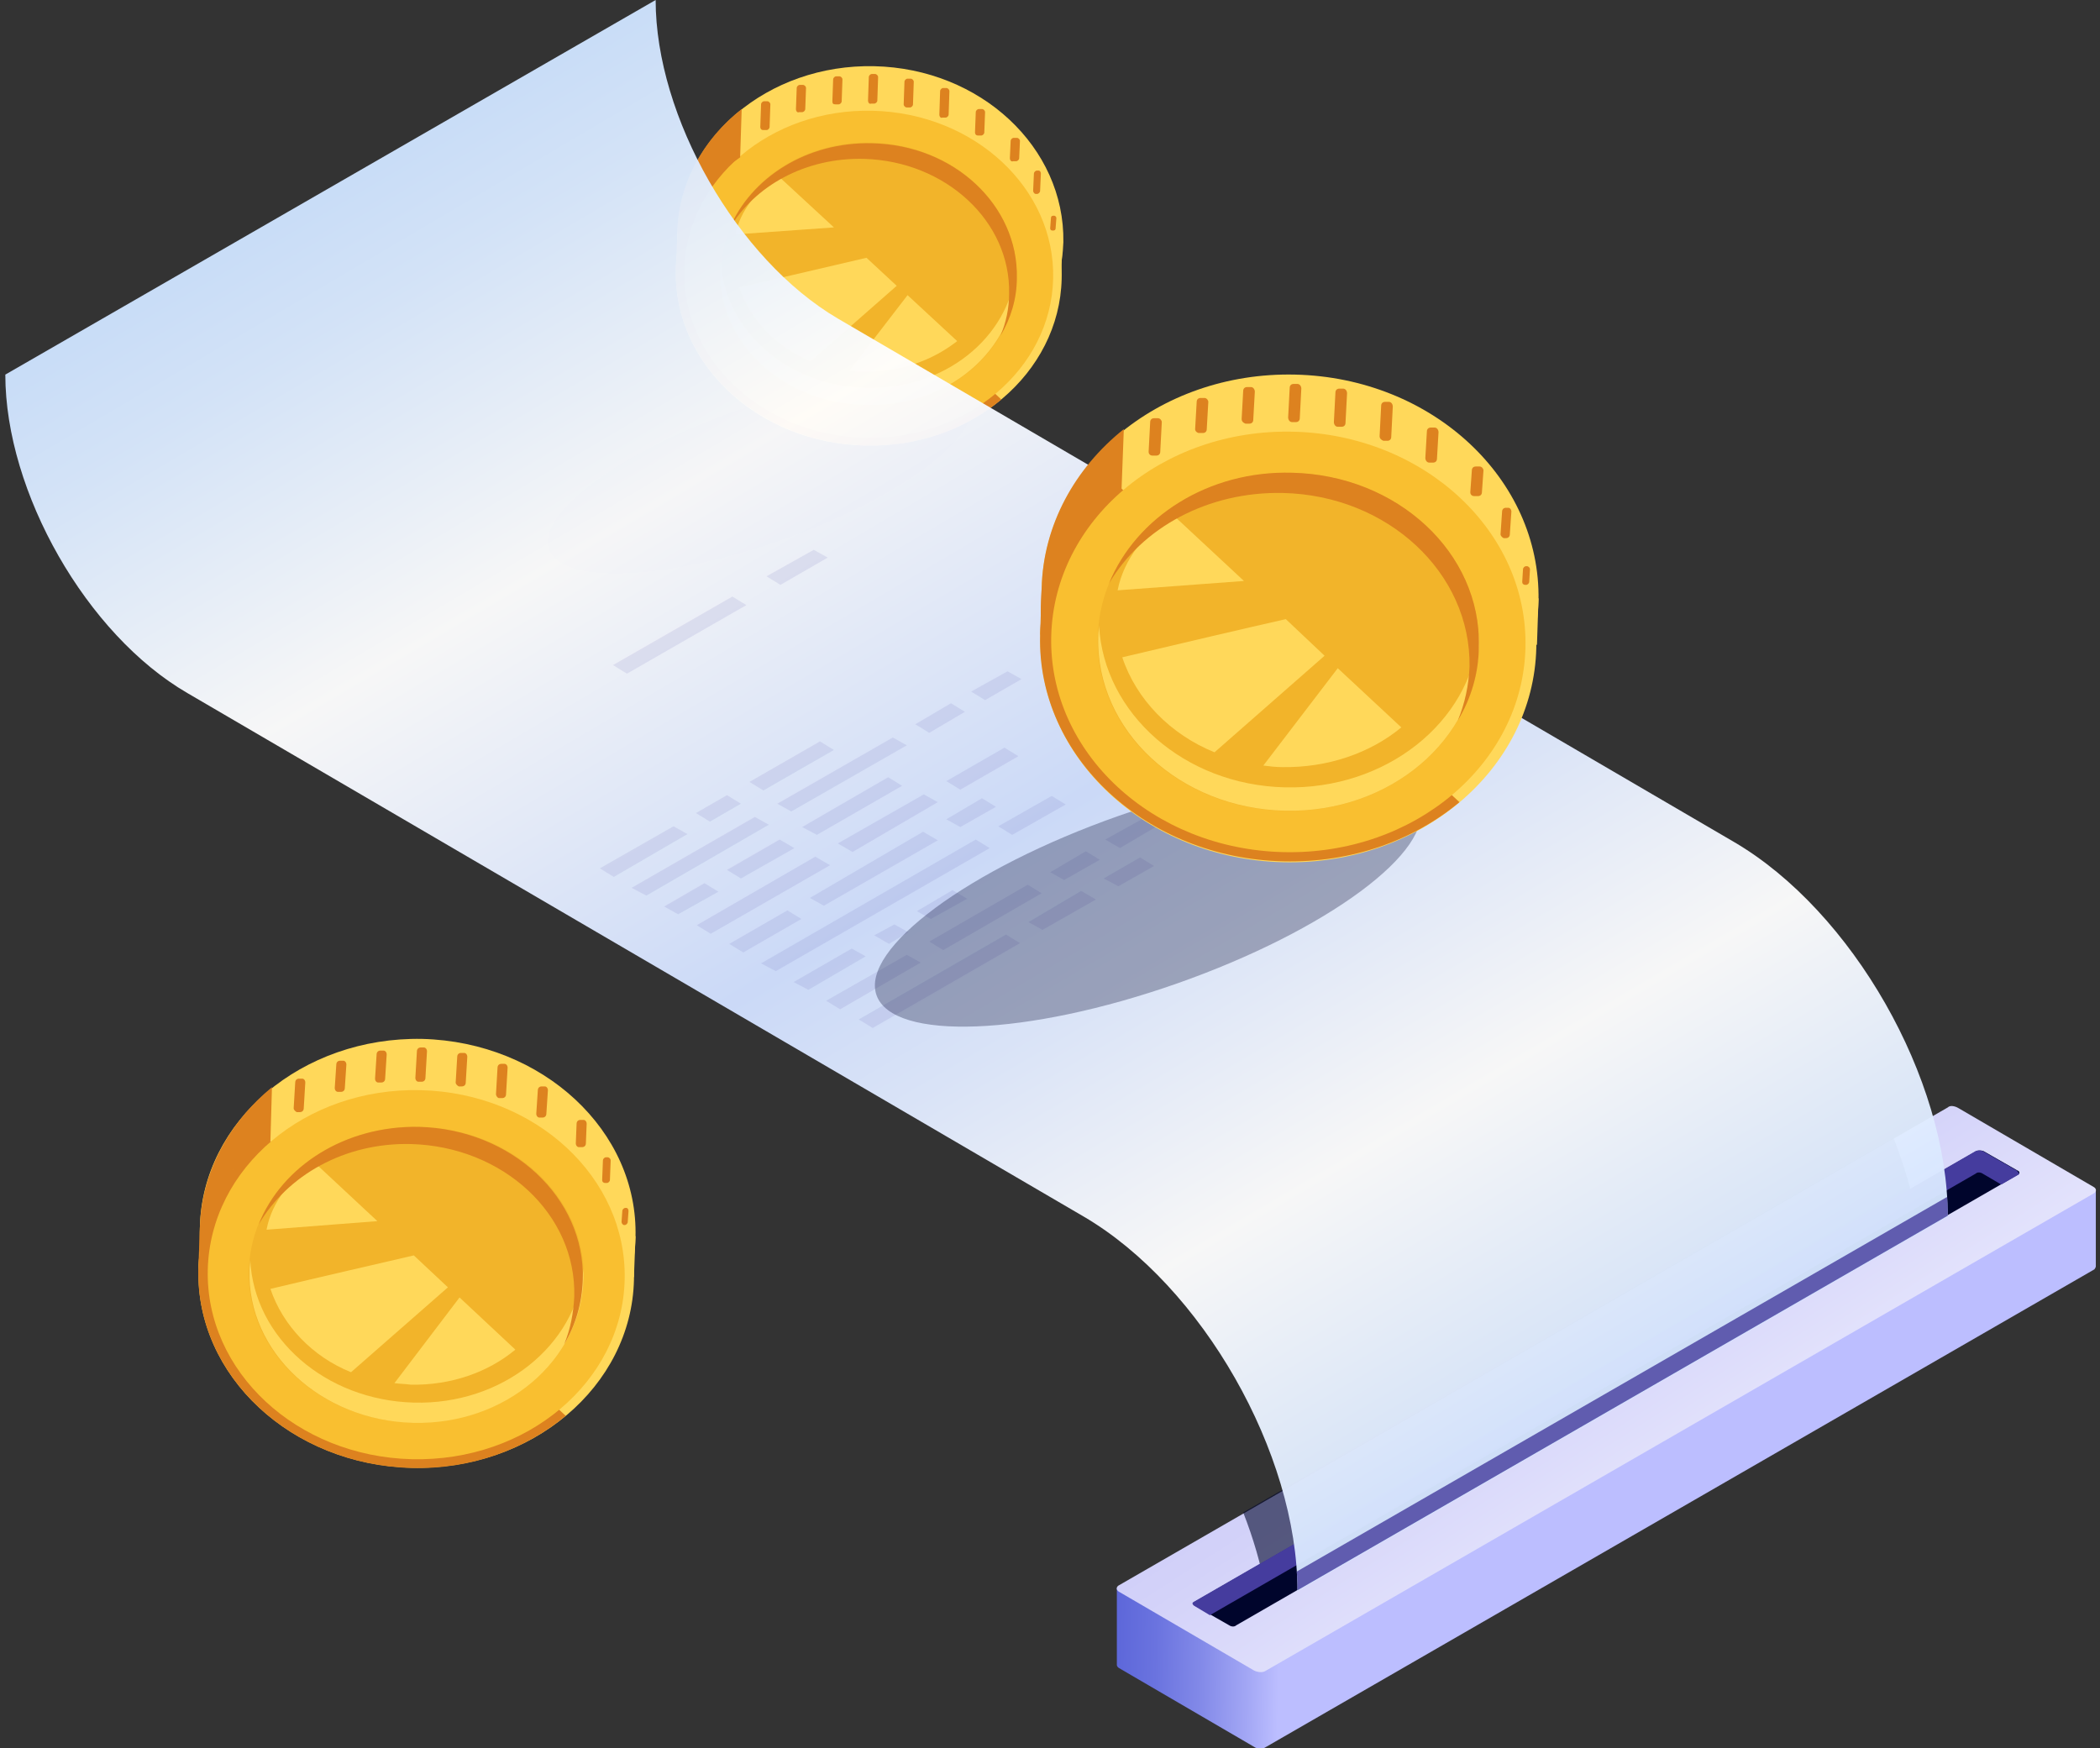 <svg width="221" height="184" viewBox="0 0 221 184" fill="none" xmlns="http://www.w3.org/2000/svg">
<rect x="0" y="0" width="221" height="184" fill="#333333" stroke="none"/>
<g clip-path="url(#clip0)">
<path opacity="0.5" d="M82.312 56.806C94.559 52.5 103.426 45.961 102.116 42.202C100.807 38.442 89.817 38.884 77.57 43.19C65.323 47.496 56.457 54.035 57.767 57.795C59.076 61.554 70.066 61.112 82.312 56.806Z" fill="#00052C"/>
<path d="M71.12 28.44L71.283 24.506L72.181 22.211L72.752 24.096L71.12 28.44Z" fill="#DD821F"/>
<path d="M111.662 29.178L111.825 25.326C111.825 25.326 108.643 28.522 108.643 28.604C108.643 28.686 111.662 29.178 111.662 29.178Z" fill="#FFD85A"/>
<path d="M91.105 40.488C79.93 40.16 71.039 34.505 71.283 24.506C71.528 14.589 80.827 6.721 92.003 6.967C103.178 7.212 112.069 15.49 111.906 25.489C111.58 35.407 102.362 40.734 91.105 40.488Z" fill="#FFD85A"/>
<path d="M111.728 29.351C111.966 19.395 103.067 11.106 91.853 10.836C80.638 10.567 71.355 18.418 71.118 28.374C70.88 38.329 79.779 46.618 90.993 46.888C102.208 47.158 111.491 39.306 111.728 29.351Z" fill="#FFD85A"/>
<path d="M77.238 15.9C73.567 19.097 71.202 23.441 71.12 28.358C70.876 38.276 79.767 46.553 91.024 46.881C96.571 47.045 101.628 45.16 105.381 42.046L77.238 15.9Z" fill="#DD821F"/>
<path d="M110.831 29.329C111.058 19.826 102.552 11.914 91.833 11.656C81.114 11.398 72.241 18.892 72.015 28.395C71.788 37.898 80.294 45.811 91.013 46.069C101.732 46.327 110.605 38.832 110.831 29.329Z" fill="#F9BF30"/>
<path d="M106.999 29.237C107.181 21.589 100.355 15.222 91.753 15.015C83.151 14.808 76.03 20.84 75.847 28.487C75.665 36.135 82.491 42.502 91.093 42.709C99.695 42.916 106.816 36.884 106.999 29.237Z" fill="#F2B42A"/>
<path d="M106.93 29.26C106.93 28.932 106.93 28.604 106.93 28.358C106.196 35.571 99.344 41.062 91.105 40.816C82.867 40.652 76.259 34.751 75.851 27.539C75.851 27.866 75.77 28.194 75.77 28.44C75.607 36.062 82.377 42.455 91.024 42.619C99.67 42.947 106.767 36.882 106.93 29.26Z" fill="#FFD85A"/>
<path d="M94.368 30.079L91.187 27.128C88.087 27.866 82.377 29.177 77.809 30.243C78.951 33.685 81.725 36.554 85.314 38.029L94.368 30.079Z" fill="#FFD85A"/>
<path d="M89.392 39.013C89.882 39.095 90.453 39.095 90.942 39.095C94.695 39.176 98.121 37.947 100.731 35.898L95.51 31.062L89.392 39.013Z" fill="#FFD85A"/>
<path d="M87.761 23.932L81.725 18.359C79.685 20.162 77.891 22.129 77.401 24.67L87.761 23.932Z" fill="#FFD85A"/>
<path d="M90.942 16.72C99.507 16.966 106.359 23.277 106.196 30.899C106.196 32.456 105.87 33.932 105.299 35.325C106.359 33.522 107.012 31.473 107.012 29.26C107.175 21.638 100.405 15.245 91.758 15.081C84.906 14.917 79.033 18.687 76.749 24.096C79.359 19.589 84.743 16.556 90.942 16.72Z" fill="#DD821F"/>
<path d="M71.283 24.506C71.283 25.981 71.12 27.047 71.446 28.44C71.854 26.965 72.833 22.621 72.833 22.621L74.383 19.178L75.688 18.113L77.891 16.556L78.054 11.474C73.975 14.671 71.365 19.342 71.283 24.506Z" fill="#DD821F"/>
<path d="M110.52 24.014L110.601 22.948C110.601 22.785 110.683 22.703 110.846 22.703H110.927C111.091 22.703 111.172 22.867 111.172 22.948L111.091 24.014C111.091 24.178 111.009 24.26 110.846 24.26H110.764C110.601 24.26 110.52 24.178 110.52 24.014Z" fill="#DD821F"/>
<path d="M108.725 20.08L108.807 18.277C108.807 18.113 108.97 17.949 109.133 17.949H109.296C109.459 17.949 109.541 18.113 109.541 18.277L109.459 20.08C109.459 20.244 109.296 20.408 109.133 20.408H108.97C108.888 20.408 108.725 20.244 108.725 20.08Z" fill="#DD821F"/>
<path d="M106.278 16.638L106.359 14.835C106.359 14.671 106.522 14.507 106.686 14.507H107.012C107.175 14.507 107.338 14.671 107.338 14.835L107.257 16.638C107.257 16.802 107.093 16.966 106.93 16.966H106.604C106.441 17.048 106.278 16.884 106.278 16.638Z" fill="#DD821F"/>
<path d="M102.607 13.933L102.689 11.802C102.689 11.638 102.852 11.474 103.015 11.474H103.341C103.504 11.474 103.667 11.638 103.667 11.802L103.586 13.933C103.586 14.097 103.423 14.261 103.26 14.261H102.933C102.689 14.261 102.607 14.097 102.607 13.933Z" fill="#DD821F"/>
<path d="M98.855 12.048L98.936 9.59C98.936 9.426 99.099 9.262 99.263 9.262H99.589C99.752 9.262 99.915 9.426 99.915 9.59L99.834 12.048C99.834 12.212 99.67 12.376 99.507 12.376H99.181C99.018 12.458 98.855 12.294 98.855 12.048Z" fill="#DD821F"/>
<path d="M95.102 10.982L95.184 8.606C95.184 8.442 95.347 8.278 95.51 8.278H95.837C96 8.278 96.163 8.442 96.163 8.606L96.081 10.982C96.081 11.146 95.918 11.31 95.755 11.31H95.429C95.266 11.31 95.102 11.146 95.102 10.982Z" fill="#DD821F"/>
<path d="M91.35 10.573L91.432 8.114C91.432 7.95 91.595 7.786 91.758 7.786H92.084C92.247 7.786 92.41 7.95 92.41 8.114L92.329 10.573C92.329 10.737 92.166 10.901 92.003 10.901H91.676C91.513 10.983 91.35 10.819 91.35 10.573Z" fill="#DD821F"/>
<path d="M87.598 10.655L87.679 8.36C87.679 8.196 87.842 8.032 88.006 8.032H88.332C88.495 8.032 88.658 8.196 88.658 8.36L88.577 10.655C88.577 10.819 88.413 10.983 88.25 10.983H87.924C87.679 10.983 87.598 10.901 87.598 10.655Z" fill="#DD821F"/>
<path d="M83.764 11.474L83.845 9.261C83.845 9.098 84.008 8.934 84.172 8.934H84.498C84.661 8.934 84.824 9.098 84.824 9.261L84.743 11.474C84.743 11.638 84.579 11.802 84.416 11.802H84.09C83.927 11.884 83.764 11.72 83.764 11.474Z" fill="#DD821F"/>
<path d="M80.011 13.36L80.093 10.983C80.093 10.819 80.256 10.655 80.419 10.655H80.746C80.909 10.655 81.072 10.819 81.072 10.983L80.99 13.36C80.99 13.523 80.827 13.687 80.664 13.687H80.338C80.093 13.687 80.011 13.523 80.011 13.36Z" fill="#DD821F"/>
<path d="M220.56 125.235V133.267C220.56 133.349 220.479 133.513 220.397 133.595L133.115 183.918C132.87 184.082 132.299 184.082 131.973 183.836L117.779 175.558C117.616 175.476 117.535 175.312 117.535 175.23V167.116L124.468 171.05L204.98 124.661C205.225 124.497 205.796 124.497 206.122 124.743L211.016 127.612L220.56 125.235Z" fill="url(#paint0_linear)"/>
<path d="M204.98 116.547L117.698 166.87C117.453 167.034 117.453 167.362 117.779 167.526L131.973 175.804C132.299 175.968 132.789 176.05 133.115 175.886L220.397 125.562C220.642 125.399 220.642 125.071 220.316 124.907L206.122 116.629C205.714 116.383 205.225 116.301 204.98 116.547Z" fill="url(#paint1_linear)"/>
<path opacity="0.6" d="M201.799 128.595L133.197 167.362C132.707 164.657 131.891 161.871 130.831 159.166L199.27 119.743C200.412 122.694 201.309 125.644 201.799 128.595Z" fill="#00052C"/>
<path d="M207.998 121.137L125.692 168.591C125.529 168.673 125.529 168.919 125.773 169.001L129.363 171.05C129.607 171.214 129.934 171.214 130.097 171.05L212.403 123.595C212.566 123.514 212.566 123.268 212.321 123.186L208.732 121.137C208.488 121.055 208.161 121.055 207.998 121.137Z" fill="#00052C"/>
<path d="M212.322 123.677L210.608 124.661L208.651 123.513C208.406 123.35 208.08 123.35 207.917 123.513L127.323 169.985L125.692 169.001C125.447 168.837 125.447 168.673 125.61 168.591L207.917 121.137C208.08 121.055 208.488 121.055 208.651 121.137L212.24 123.186C212.485 123.432 212.566 123.595 212.322 123.677Z" fill="#453C9E"/>
<path opacity="0.96" d="M0.56 39.423L68.999 0C68.999 12.294 77.564 27.293 88.169 33.522L182.466 88.599C194.947 95.893 204.98 113.514 204.98 128.021L136.541 167.444C136.541 152.937 126.508 135.316 114.027 128.021L19.73 72.944C9.125 66.797 0.56 51.799 0.56 39.423Z" fill="url(#paint2_linear)"/>
<path opacity="0.8" d="M204.98 127.939L136.541 167.362C136.541 166.706 136.541 166.051 136.459 165.395L204.898 125.972C204.98 126.71 204.98 127.365 204.98 127.939Z" fill="#453C9E"/>
<g opacity="0.32">
<path opacity="0.32" d="M105.87 98.352L90.371 107.286L91.84 108.187L107.338 99.254L105.87 98.352Z" fill="#453C9E"/>
<path opacity="0.32" d="M113.782 93.762L108.236 97.041L109.704 97.86L115.332 94.664L113.782 93.762Z" fill="#453C9E"/>
<path opacity="0.32" d="M119.982 90.238L116.148 92.451L117.698 93.27L121.45 91.139L119.982 90.238Z" fill="#453C9E"/>
<path opacity="0.32" d="M95.429 100.483L86.945 105.319L88.413 106.22L96.897 101.303L95.429 100.483Z" fill="#453C9E"/>
<path opacity="0.32" d="M108.154 93.106L97.794 99.09L99.263 99.991L109.622 94.008L108.154 93.106Z" fill="#453C9E"/>
<path opacity="0.32" d="M114.272 89.582L110.52 91.795L111.988 92.615L115.74 90.484L114.272 89.582Z" fill="#453C9E"/>
<path opacity="0.32" d="M120.145 86.222L116.311 88.353L117.861 89.254L121.613 87.041L120.145 86.222Z" fill="#453C9E"/>
<path opacity="0.32" d="M89.637 99.827L83.519 103.351L85.069 104.171L91.105 100.647L89.637 99.827Z" fill="#453C9E"/>
<path opacity="0.32" d="M94.124 97.287L92.003 98.434L93.553 99.336L95.592 98.106L94.124 97.287Z" fill="#453C9E"/>
<path opacity="0.32" d="M100.241 93.68L96.489 95.893L97.957 96.713L101.791 94.582L100.241 93.68Z" fill="#453C9E"/>
<path opacity="0.32" d="M102.689 88.353L80.093 101.385L81.643 102.204L104.157 89.255L102.689 88.353Z" fill="#453C9E"/>
<path opacity="0.32" d="M110.683 83.763L105.054 86.96L106.523 87.861L112.151 84.665L110.683 83.763Z" fill="#453C9E"/>
<path opacity="0.32" d="M82.867 95.811L76.749 99.335L78.217 100.237L84.335 96.713L82.867 95.811Z" fill="#453C9E"/>
<path opacity="0.32" d="M97.142 87.533L85.232 94.5L86.7 95.319L98.692 88.435L97.142 87.533Z" fill="#453C9E"/>
<path opacity="0.32" d="M103.341 84.009L99.589 86.222L101.057 87.041L104.81 84.91L103.341 84.009Z" fill="#453C9E"/>
<path opacity="0.32" d="M85.803 90.156L73.323 97.369L74.791 98.27L87.353 91.058L85.803 90.156Z" fill="#453C9E"/>
<path opacity="0.32" d="M97.223 83.599L88.169 88.763L89.719 89.664L98.692 84.419L97.223 83.599Z" fill="#453C9E"/>
<path opacity="0.32" d="M105.707 78.682L99.589 82.206L101.057 83.108L107.175 79.583L105.707 78.682Z" fill="#453C9E"/>
<path opacity="0.32" d="M74.138 92.943L69.897 95.402L71.365 96.221L75.607 93.844L74.138 92.943Z" fill="#453C9E"/>
<path opacity="0.32" d="M82.051 88.353L76.504 91.549L77.972 92.451L83.601 89.255L82.051 88.353Z" fill="#453C9E"/>
<path opacity="0.32" d="M93.471 81.796L84.416 87.041L85.966 87.861L94.939 82.698L93.471 81.796Z" fill="#453C9E"/>
<path opacity="0.32" d="M79.441 85.976L66.471 93.434L68.02 94.254L80.909 86.796L79.441 85.976Z" fill="#453C9E"/>
<path opacity="0.32" d="M93.96 77.616L81.806 84.583L83.275 85.402L95.429 78.436L93.96 77.616Z" fill="#453C9E"/>
<path opacity="0.32" d="M100.078 74.01L96.326 76.223L97.794 77.124L101.547 74.911L100.078 74.01Z" fill="#453C9E"/>
<path opacity="0.32" d="M106.033 70.649L102.199 72.78L103.668 73.682L107.501 71.469L106.033 70.649Z" fill="#453C9E"/>
<path opacity="0.32" d="M70.876 86.96L63.126 91.385L64.594 92.287L72.344 87.779L70.876 86.96Z" fill="#453C9E"/>
<path opacity="0.32" d="M137.275 80.239L148.043 74.092L149.511 74.911L138.825 81.14L137.275 80.239Z" fill="#453C9E"/>
<path opacity="0.32" d="M136.215 76.961L144.617 72.043L146.167 72.945L137.683 77.78L136.215 76.961Z" fill="#453C9E"/>
<path opacity="0.32" d="M135.154 73.6L141.272 70.076L142.741 70.977L136.623 74.501L135.154 73.6Z" fill="#453C9E"/>
<path opacity="0.32" d="M128.955 73.19L137.846 68.109L139.314 68.928L130.423 74.092L128.955 73.19Z" fill="#453C9E"/>
<path opacity="0.32" d="M128.302 69.584L134.42 66.06L135.888 66.961L129.771 70.485L128.302 69.584Z" fill="#453C9E"/>
<path opacity="0.32" d="M123.245 68.601L130.994 64.093L132.544 64.994L124.795 69.42L123.245 68.601Z" fill="#453C9E"/>
<path opacity="0.32" d="M123.408 64.584L127.65 62.126L129.118 63.027L124.876 65.404L123.408 64.584Z" fill="#453C9E"/>
<path opacity="0.32" d="M115.985 64.83L124.224 60.159L125.692 60.978L117.535 65.732L115.985 64.83Z" fill="#453C9E"/>
<path opacity="0.32" d="M113.048 62.618L120.798 58.11L122.266 59.011L114.517 63.519L113.048 62.618Z" fill="#453C9E"/>
<path opacity="0.32" d="M76.504 83.681L73.241 85.566L74.709 86.468L77.972 84.583L76.504 83.681Z" fill="#453C9E"/>
<path opacity="0.32" d="M86.293 78.026L78.87 82.288L80.338 83.189L87.761 78.927L86.293 78.026Z" fill="#453C9E"/>
<path opacity="0.32" d="M77.075 62.781L64.513 69.994L65.981 70.895L78.543 63.683L77.075 62.781Z" fill="#453C9E"/>
<path opacity="0.32" d="M85.64 57.864L80.664 60.65L82.132 61.552L87.108 58.683L85.64 57.864Z" fill="#453C9E"/>
</g>
<path opacity="0.3" d="M123.876 103.499C139.652 97.953 151.066 89.507 149.37 84.637C147.674 79.766 133.509 80.314 117.733 85.861C101.957 91.408 90.543 99.853 92.239 104.724C93.936 109.594 108.1 109.046 123.876 103.499Z" fill="#00052C"/>
<path d="M109.459 66.879L109.622 61.88L110.846 59.011L111.58 61.388L109.459 66.879Z" fill="#DD821F"/>
<path d="M161.747 67.863L161.91 62.945C161.91 62.945 157.75 67.125 157.75 67.207C157.75 67.289 161.747 67.863 161.747 67.863Z" fill="#FFD85A"/>
<path d="M135.236 82.452C120.798 82.124 109.377 74.748 109.622 61.962C109.948 49.176 121.858 39.095 136.296 39.423C150.735 39.751 162.155 50.405 161.91 63.191C161.584 75.977 149.674 82.78 135.236 82.452Z" fill="#FFD85A"/>
<path d="M161.678 68.183C161.983 55.377 150.547 44.715 136.135 44.368C121.723 44.021 109.793 54.121 109.487 66.927C109.182 79.734 120.618 90.396 135.03 90.743C149.442 91.09 161.373 80.99 161.678 68.183Z" fill="#FFD85A"/>
<path d="M117.372 50.815C112.64 54.913 109.622 60.569 109.459 66.88C109.133 79.665 120.634 90.32 135.073 90.648C142.251 90.812 148.777 88.435 153.59 84.419L117.372 50.815Z" fill="#DD821F"/>
<path d="M160.536 68.155C160.827 55.938 149.891 45.764 136.11 45.432C122.328 45.101 110.92 54.737 110.629 66.955C110.338 79.173 121.274 89.346 135.055 89.678C148.837 90.009 160.245 80.373 160.536 68.155Z" fill="#F9BF30"/>
<path d="M155.643 68.038C155.877 58.218 147.086 50.042 136.006 49.775C124.927 49.509 115.756 57.253 115.522 67.073C115.288 76.892 124.08 85.069 135.159 85.335C146.238 85.602 155.409 77.858 155.643 68.038Z" fill="#F2B42A"/>
<path d="M155.629 68.027C155.629 67.617 155.629 67.207 155.629 66.797C154.732 76.059 145.84 83.108 135.236 82.862C124.631 82.616 116.148 75.075 115.659 65.814C115.659 66.224 115.577 66.634 115.577 67.043C115.332 76.879 124.142 85.075 135.236 85.32C146.248 85.566 155.384 77.862 155.629 68.027Z" fill="#FFD85A"/>
<path d="M139.396 69.01L135.317 65.158C131.32 66.06 123.979 67.781 118.106 69.174C119.574 73.6 123.163 77.288 127.813 79.173L139.396 69.01Z" fill="#FFD85A"/>
<path d="M132.952 80.567C133.604 80.649 134.257 80.731 134.91 80.731C139.722 80.813 144.209 79.255 147.472 76.551L140.783 70.322L132.952 80.567Z" fill="#FFD85A"/>
<path d="M130.913 61.142L123.163 53.93C120.553 56.225 118.269 58.765 117.616 62.126L130.913 61.142Z" fill="#FFD85A"/>
<path d="M134.991 51.88C146.085 52.126 154.813 60.322 154.65 70.158C154.568 72.125 154.161 74.01 153.426 75.813C154.813 73.518 155.629 70.813 155.629 68.027C155.874 58.191 147.064 49.995 135.97 49.749C127.16 49.504 119.574 54.421 116.719 61.388C120.145 55.569 127.079 51.717 134.991 51.88Z" fill="#DD821F"/>
<path d="M109.622 61.88C109.541 63.765 109.378 65.158 109.867 66.962C110.438 65.076 111.662 59.503 111.662 59.503L113.619 55.077L115.251 53.684L118.024 51.635L118.269 45.16C113.13 49.258 109.785 55.241 109.622 61.88Z" fill="#DD821F"/>
<path d="M160.197 61.224L160.278 59.913C160.278 59.749 160.442 59.585 160.605 59.585H160.686C160.849 59.585 161.013 59.749 161.013 59.913L160.931 61.224C160.931 61.388 160.768 61.552 160.605 61.552H160.523C160.36 61.552 160.197 61.47 160.197 61.224Z" fill="#DD821F"/>
<path d="M157.913 56.225L158.076 53.848C158.076 53.602 158.239 53.438 158.484 53.438H158.729C158.892 53.438 159.055 53.602 159.055 53.848L158.892 56.225C158.892 56.471 158.729 56.634 158.484 56.634H158.239C158.076 56.553 157.913 56.389 157.913 56.225Z" fill="#DD821F"/>
<path d="M154.732 51.798L154.895 49.504C154.895 49.258 155.058 49.094 155.303 49.094H155.71C155.955 49.094 156.118 49.34 156.118 49.504L155.955 51.798C155.955 52.044 155.792 52.208 155.547 52.208H155.139C154.895 52.208 154.732 52.044 154.732 51.798Z" fill="#DD821F"/>
<path d="M150 48.193L150.163 45.406C150.163 45.16 150.327 44.996 150.571 44.996H150.979C151.224 44.996 151.387 45.242 151.387 45.488L151.224 48.275C151.224 48.52 151.061 48.684 150.816 48.684H150.408C150.163 48.684 150 48.438 150 48.193Z" fill="#DD821F"/>
<path d="M145.188 45.898L145.351 42.701C145.351 42.455 145.514 42.291 145.759 42.291H146.167C146.411 42.291 146.574 42.537 146.574 42.783L146.411 45.98C146.411 46.226 146.248 46.389 146.003 46.389H145.596C145.351 46.307 145.188 46.144 145.188 45.898Z" fill="#DD821F"/>
<path d="M140.375 44.422L140.538 41.308C140.538 41.062 140.701 40.898 140.946 40.898H141.354C141.598 40.898 141.762 41.144 141.762 41.39L141.598 44.504C141.598 44.75 141.435 44.914 141.191 44.914H140.783C140.538 44.914 140.375 44.668 140.375 44.422Z" fill="#DD821F"/>
<path d="M135.562 43.931L135.725 40.816C135.725 40.57 135.888 40.406 136.133 40.406H136.541C136.786 40.406 136.949 40.652 136.949 40.898L136.786 44.013C136.786 44.258 136.623 44.422 136.378 44.422H135.97C135.725 44.422 135.562 44.176 135.562 43.931Z" fill="#DD821F"/>
<path d="M130.668 44.094L130.831 41.144C130.831 40.898 130.994 40.734 131.239 40.734H131.647C131.891 40.734 132.055 40.98 132.055 41.226L131.891 44.176C131.891 44.422 131.728 44.586 131.484 44.586H131.076C130.831 44.504 130.668 44.34 130.668 44.094Z" fill="#DD821F"/>
<path d="M125.773 45.16L125.937 42.292C125.937 42.046 126.1 41.882 126.344 41.882H126.752C126.997 41.882 127.16 42.128 127.16 42.292L126.997 45.16C126.997 45.406 126.834 45.57 126.589 45.57H126.181C126.018 45.57 125.773 45.406 125.773 45.16Z" fill="#DD821F"/>
<path d="M120.879 47.537L121.042 44.422C121.042 44.177 121.205 44.013 121.45 44.013H121.858C122.103 44.013 122.266 44.259 122.266 44.422L122.103 47.537C122.103 47.783 121.94 47.947 121.695 47.947H121.287C121.042 47.947 120.879 47.783 120.879 47.537Z" fill="#DD821F"/>
<path d="M20.872 133.595L21.035 129.169L22.014 126.628L22.666 128.759L20.872 133.595Z" fill="#DD821F"/>
<path d="M66.715 134.414L66.879 130.07C66.879 130.07 63.289 133.677 63.208 133.758C63.126 133.84 66.715 134.414 66.715 134.414Z" fill="#FFD85A"/>
<path d="M43.467 147.2C30.824 146.872 20.709 140.397 21.035 129.169C21.28 117.94 31.802 109.089 44.446 109.335C57.09 109.662 67.205 119.006 66.878 130.234C66.634 141.545 56.111 147.528 43.467 147.2Z" fill="#FFD85A"/>
<path d="M66.717 134.699C66.985 123.476 56.942 114.132 44.287 113.827C31.631 113.523 21.155 122.374 20.887 133.596C20.62 144.818 30.663 154.163 43.318 154.467C55.974 154.772 66.45 145.921 66.717 134.699Z" fill="#FFD85A"/>
<path d="M27.805 119.498C23.645 123.104 21.035 128.021 20.872 133.595C20.627 144.823 30.66 154.167 43.304 154.494C49.585 154.658 55.295 152.527 59.537 149.003L27.805 119.498Z" fill="#DD821F"/>
<path d="M65.739 134.675C65.994 123.95 56.38 115.02 44.265 114.729C32.15 114.437 22.122 122.895 21.866 133.619C21.61 144.344 31.224 153.274 43.34 153.566C55.455 153.857 65.483 145.4 65.739 134.675Z" fill="#F9BF30"/>
<path d="M61.417 134.571C61.622 125.973 53.901 118.814 44.173 118.579C34.445 118.345 26.393 125.126 26.188 133.723C25.983 142.321 33.703 149.481 43.431 149.715C53.159 149.949 61.212 143.169 61.417 134.571Z" fill="#F2B42A"/>
<path d="M61.413 134.578C61.413 134.251 61.413 133.841 61.413 133.513C60.597 141.627 52.848 147.856 43.549 147.61C34.25 147.364 26.745 140.807 26.337 132.611C26.337 132.939 26.256 133.349 26.256 133.677C26.011 142.283 33.76 149.495 43.467 149.741C53.174 149.987 61.168 143.184 61.413 134.578Z" fill="#FFD85A"/>
<path d="M47.138 135.48L43.549 132.119C40.041 132.939 33.597 134.414 28.458 135.643C29.763 139.496 32.863 142.774 36.941 144.413L47.138 135.48Z" fill="#FFD85A"/>
<path d="M41.51 145.561C42.081 145.642 42.651 145.642 43.222 145.724C47.464 145.806 51.38 144.413 54.235 142.036L48.361 136.545L41.51 145.561Z" fill="#FFD85A"/>
<path d="M39.715 128.513L32.944 122.202C30.66 124.169 28.621 126.382 28.05 129.415L39.715 128.513Z" fill="#FFD85A"/>
<path d="M43.222 120.399C52.93 120.645 60.679 127.776 60.434 136.464C60.353 138.185 60.026 139.906 59.374 141.463C60.597 139.414 61.25 137.119 61.331 134.661C61.576 126.055 53.827 118.842 44.12 118.596C36.37 118.432 29.682 122.694 27.234 128.841C30.253 123.678 36.289 120.236 43.222 120.399Z" fill="#DD821F"/>
<path d="M21.035 129.169C21.035 130.808 20.872 132.037 21.198 133.595C21.688 131.955 22.829 127.038 22.829 127.038L24.543 123.104L26.011 121.874L28.458 120.071L28.621 114.416C24.135 118.104 21.198 123.35 21.035 129.169Z" fill="#DD821F"/>
<path d="M65.41 128.595L65.492 127.448C65.492 127.284 65.655 127.12 65.818 127.12H65.9C66.063 127.12 66.144 127.284 66.144 127.448L66.063 128.595C66.063 128.759 65.9 128.923 65.736 128.923H65.655C65.573 128.923 65.41 128.759 65.41 128.595Z" fill="#DD821F"/>
<path d="M63.371 124.169L63.452 122.12C63.452 121.956 63.616 121.792 63.779 121.792H63.942C64.105 121.792 64.268 121.956 64.268 122.12L64.187 124.169C64.187 124.333 64.023 124.497 63.86 124.497H63.697C63.534 124.497 63.371 124.415 63.371 124.169Z" fill="#DD821F"/>
<path d="M60.597 120.318L60.679 118.269C60.679 118.023 60.842 117.859 61.087 117.859H61.413C61.576 117.859 61.739 118.023 61.739 118.269L61.658 120.318C61.658 120.564 61.495 120.727 61.25 120.727H60.924C60.761 120.727 60.597 120.564 60.597 120.318Z" fill="#DD821F"/>
<path d="M56.437 117.203L56.6 114.744C56.6 114.498 56.764 114.334 57.008 114.334H57.334C57.498 114.334 57.661 114.498 57.661 114.744L57.498 117.203C57.498 117.449 57.334 117.613 57.09 117.613H56.764C56.6 117.613 56.437 117.449 56.437 117.203Z" fill="#DD821F"/>
<path d="M52.196 115.154L52.359 112.367C52.359 112.121 52.522 111.958 52.767 111.958H53.093C53.256 111.958 53.419 112.121 53.419 112.367L53.256 115.154C53.256 115.4 53.093 115.564 52.848 115.564H52.522C52.359 115.564 52.196 115.318 52.196 115.154Z" fill="#DD821F"/>
<path d="M47.954 113.925L48.117 111.22C48.117 110.974 48.28 110.81 48.525 110.81H48.851C49.014 110.81 49.177 110.974 49.177 111.22L49.014 113.925C49.014 114.17 48.851 114.334 48.606 114.334H48.28C48.117 114.252 47.954 114.088 47.954 113.925Z" fill="#DD821F"/>
<path d="M43.712 113.433L43.875 110.646C43.875 110.4 44.038 110.236 44.283 110.236H44.609C44.772 110.236 44.936 110.4 44.936 110.646L44.772 113.433C44.772 113.679 44.609 113.843 44.365 113.843H44.038C43.875 113.843 43.712 113.679 43.712 113.433Z" fill="#DD821F"/>
<path d="M39.47 113.515L39.633 110.974C39.633 110.728 39.797 110.564 40.041 110.564H40.367C40.531 110.564 40.694 110.728 40.694 110.974L40.531 113.515C40.531 113.76 40.367 113.924 40.123 113.924H39.797C39.633 113.924 39.47 113.76 39.47 113.515Z" fill="#DD821F"/>
<path d="M35.228 114.498L35.392 112.039C35.392 111.793 35.555 111.629 35.8 111.629H36.126C36.289 111.629 36.452 111.793 36.452 112.039L36.289 114.498C36.289 114.744 36.126 114.908 35.881 114.908H35.555C35.392 114.908 35.228 114.744 35.228 114.498Z" fill="#DD821F"/>
<path d="M30.905 116.629L31.068 113.924C31.068 113.679 31.231 113.515 31.476 113.515H31.802C31.966 113.515 32.129 113.679 32.129 113.924L31.966 116.629C31.966 116.875 31.802 117.039 31.558 117.039H31.231C31.068 116.957 30.905 116.793 30.905 116.629Z" fill="#DD821F"/>
</g>
<defs>
<linearGradient id="paint0_linear" x1="113.735" y1="153.186" x2="208.654" y2="155.01" gradientUnits="userSpaceOnUse">
<stop stop-color="#5761D7"/>
<stop offset="0.04" stop-color="#5C66D9"/>
<stop offset="0.087" stop-color="#6A73DF"/>
<stop offset="0.137" stop-color="#8289E8"/>
<stop offset="0.19" stop-color="#A3A7F5"/>
<stop offset="0.224" stop-color="#BCBEFF"/>
</linearGradient>
<linearGradient id="paint1_linear" x1="141.922" y1="103.84" x2="178.618" y2="160.606" gradientUnits="userSpaceOnUse">
<stop stop-color="#C0BFF6"/>
<stop offset="0.294" stop-color="#C5C4F7"/>
<stop offset="0.64" stop-color="#D3D2F9"/>
<stop offset="1" stop-color="#E9E9FD"/>
</linearGradient>
<linearGradient id="paint2_linear" x1="55.084" y1="1.252" x2="154.792" y2="170.334" gradientUnits="userSpaceOnUse">
<stop stop-color="#CAE1FF"/>
<stop offset="0.096" stop-color="#DAEAFF"/>
<stop offset="0.263" stop-color="white"/>
<stop offset="0.514" stop-color="#D1E0FF"/>
<stop offset="0.614" stop-color="#E1EBFF"/>
<stop offset="0.755" stop-color="white"/>
<stop offset="1" stop-color="#C8DEFF"/>
</linearGradient>
<clipPath id="clip0">
<rect width="220" height="184" fill="white" transform="translate(0.56)"/>
</clipPath>
</defs>
</svg>
